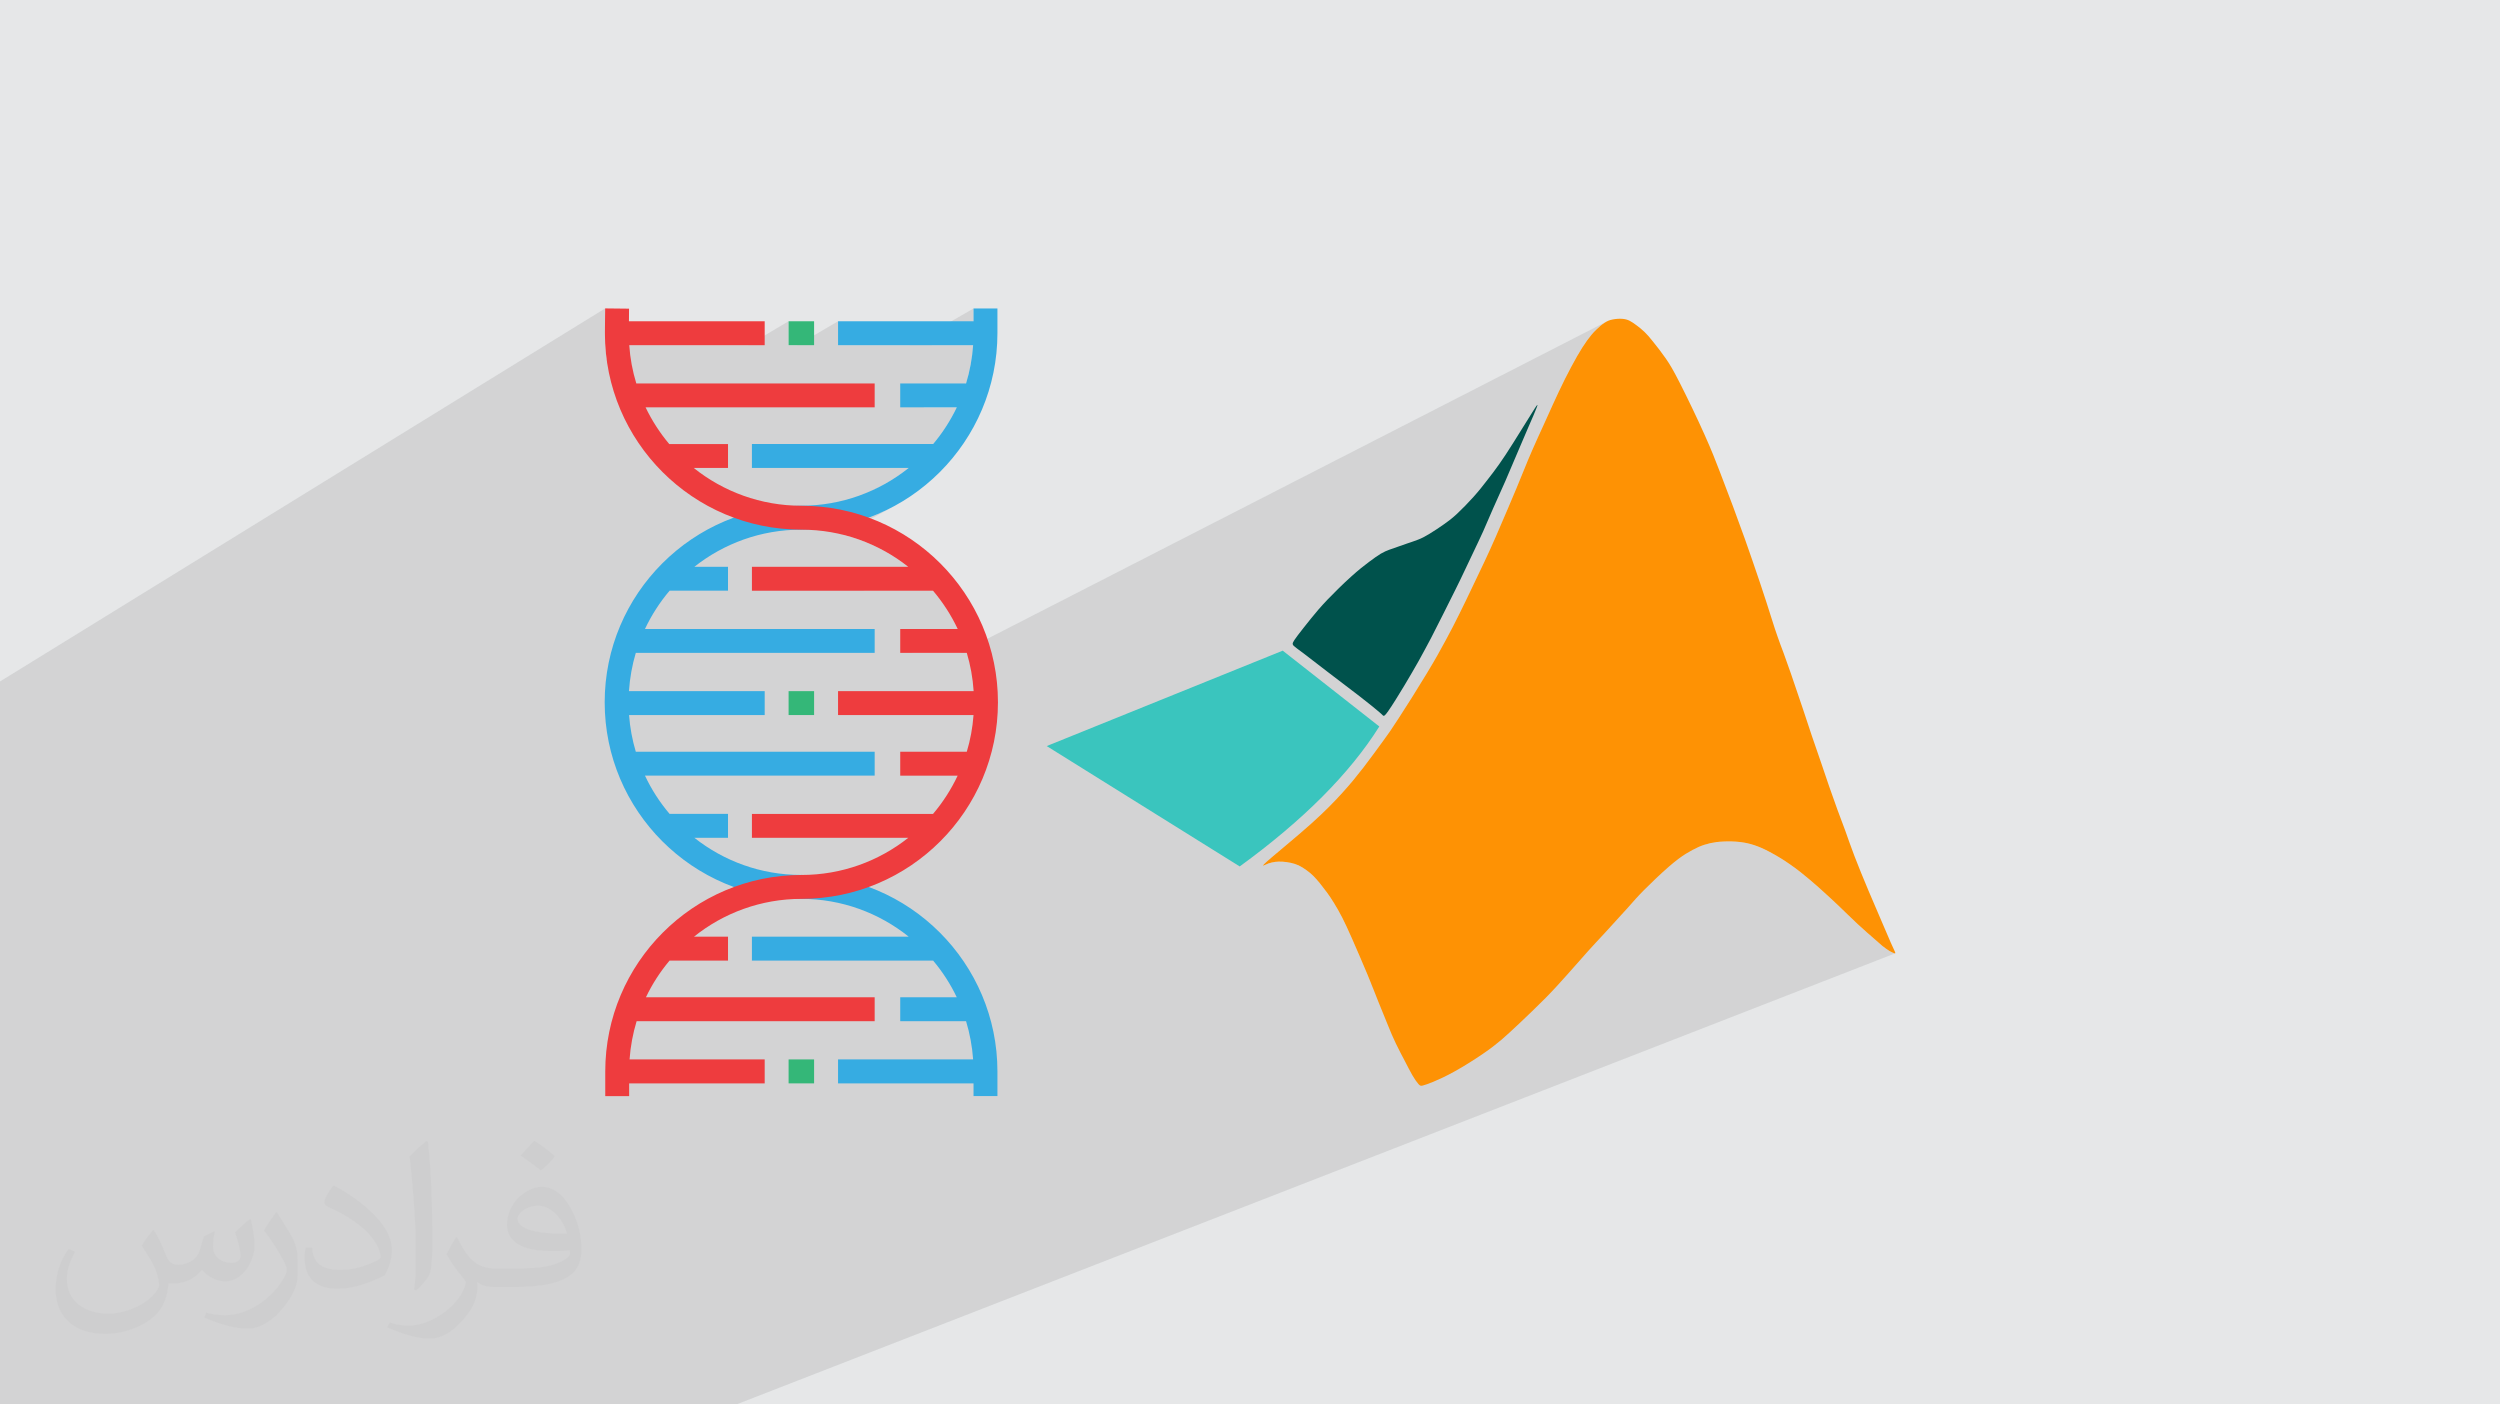 <?xml version="1.0" encoding="UTF-8"?>
<!DOCTYPE svg PUBLIC "-//W3C//DTD SVG 1.1//EN" "http://www.w3.org/Graphics/SVG/1.1/DTD/svg11.dtd">
<!-- Creator: CorelDRAW 2020 (64-Bit) -->
<svg xmlns="http://www.w3.org/2000/svg" xml:space="preserve" width="94.192mm" height="52.917mm" version="1.1" style="shape-rendering:geometricPrecision; text-rendering:geometricPrecision; image-rendering:optimizeQuality; fill-rule:evenodd; clip-rule:evenodd"
viewBox="0 0 9404.92 5283.66"
 xmlns:xlink="http://www.w3.org/1999/xlink"
 xmlns:xodm="http://www.corel.com/coreldraw/odm/2003">
 <defs>
  <style type="text/css">
   <![CDATA[
    .fil4 {fill:#00524C}
    .fil3 {fill:#3AC5BE}
    .fil0 {fill:#E6E7E8}
    .fil5 {fill:#FE9204}
    .fil6 {fill:#34B778;fill-rule:nonzero}
    .fil7 {fill:#36ACE2;fill-rule:nonzero}
    .fil8 {fill:#EE3C3E;fill-rule:nonzero}
    .fil2 {fill:#373435;fill-opacity:0.031}
    .fil1 {fill:#2B2A29;fill-opacity:0.102}
   ]]>
  </style>
 </defs>
 <g id="Layer_x0020_1">
  <polygon class="fil0" points="-0,0 9404.92,0 9404.92,5283.66 -0,5283.66 "/>
  <polygon class="fil1" points="-0,3042.5 -0,2997.4 -0,2970.61 -0,2966.14 -0,2733.84 -0,2645.03 -0,2563.68 2276.55,1160.16 2275.58,1253.18 2276.55,1291.18 2279.41,1328.68 2282.14,1350.13 2367.25,1298.52 2814.87,1298.52 2966.66,1208.6 2966.66,1298.52 2999.49,1298.52 3152.71,1208.6 3152.71,1298.52 3422.25,1298.52 3662.4,1160.54 3662.4,1208.6 3505.24,1298.52 3660.84,1298.52 3660.31,1305.38 3752.31,1253.17 3752.32,1253.17 3660.31,1305.39 3660.12,1307.81 3659.28,1317.07 3658.3,1326.28 3657.21,1335.46 3655.99,1344.61 3654.64,1353.72 3653.16,1362.79 3651.56,1371.82 3649.83,1380.81 3647.99,1389.77 3646.01,1398.67 3643.91,1407.53 3641.7,1416.35 3639.35,1425.12 3636.88,1433.84 3634.29,1442.52 3474.16,1532.43 3599.41,1532.43 3594.87,1541.73 3590.18,1550.94 3585.35,1560.07 3580.39,1569.11 3575.28,1578.07 3570.04,1586.94 3564.65,1595.71 3559.14,1604.4 3553.5,1613 3547.73,1621.5 3541.83,1629.89 3535.8,1638.2 3529.65,1646.41 3523.37,1654.51 3516.98,1662.51 3510.46,1670.41 3348.04,1760.33 3418.4,1760.33 3407.91,1768.57 3397.24,1776.59 3386.4,1784.4 3375.41,1791.99 3364.25,1799.36 3352.92,1806.5 3341.45,1813.4 3329.83,1820.08 3017.15,1992.42 3051.71,1991.54 3089.17,1988.69 3126.1,1983.98 3162.44,1977.47 3198.15,1969.2 3233.18,1959.22 3267.47,1947.58 3301,1934.33 3333.71,1919.5 3365.55,1903.16 3168.29,2010.88 3179.46,2013.69 3192.55,2017.28 3205.52,2021.12 3218.39,2025.23 3231.13,2029.61 3243.75,2034.24 3256.26,2039.12 3268.63,2044.26 3280.88,2049.63 3292.99,2055.25 3304.98,2061.11 3316.82,2067.21 3328.52,2073.54 3340.07,2080.11 3351.49,2086.9 3362.75,2093.92 3373.85,2101.15 3384.8,2108.61 3395.58,2116.28 3406.21,2124.16 3416.67,2132.25 3248.05,2222.18 3509.89,2222.18 3516.73,2230.37 3523.44,2238.69 3530.02,2247.12 3536.46,2255.66 3542.78,2264.3 3548.95,2273.07 3554.98,2281.93 3560.88,2290.9 3566.63,2299.97 3572.23,2309.14 3577.69,2318.41 3583.01,2327.78 3588.17,2337.23 3593.17,2346.79 3598.02,2356.43 3602.72,2366.16 3428.75,2456.08 3610.89,2456.08 6047.04,1208.11 6043.44,1209.96 6039.81,1212.05 6036.1,1214.39 6032.3,1216.91 6028.4,1219.71 6024.43,1222.77 6020.41,1226.06 6016.32,1229.59 6012.21,1233.31 6008.06,1237.23 6003.91,1241.3 5999.77,1245.44 5995.63,1249.79 5991.51,1254.32 5987.38,1259.08 5983.24,1264.08 5979.08,1269.32 5974.88,1274.83 5970.65,1280.62 5966.28,1286.71 5961.85,1293.13 5957.36,1299.9 5952.77,1307.05 5948.05,1314.61 5943.18,1322.6 5938.14,1331.06 5932.91,1340.01 5927.56,1349.55 5922.01,1359.54 5916.33,1369.92 5910.53,1380.65 5904.67,1391.67 5898.76,1402.96 5892.86,1414.43 5886.99,1426.05 5881.19,1437.76 5875.46,1449.51 5869.82,1461.24 5864.29,1472.93 5858.84,1484.53 5853.51,1496.01 5848.29,1507.32 5843.17,1518.42 5838.29,1529.18 5833.53,1539.73 5828.84,1550.12 5824.2,1560.42 5819.58,1570.68 5814.93,1580.96 5810.22,1591.32 5805.43,1601.81 5800.52,1612.6 5795.53,1623.52 5790.48,1634.56 5785.43,1645.63 5780.41,1656.7 5775.44,1667.73 5770.57,1678.66 5765.84,1689.43 5761.18,1700.04 5756.67,1710.44 5752.34,1720.66 5748.16,1730.64 5744.12,1740.4 5740.23,1749.89 5736.48,1759.13 5732.85,1768.08 5729.35,1776.77 5725.93,1785.24 5722.57,1793.56 5719.23,1801.8 5715.88,1810.01 5712.47,1818.27 5709,1826.61 5705.4,1835.12 5701.78,1843.85 5698.01,1852.85 5694.09,1862.16 5690,1871.84 5685.72,1881.92 5681.25,1892.46 5676.55,1903.5 5671.62,1915.09 5666.45,1927.25 5661.06,1939.91 5655.5,1952.92 5649.82,1966.16 5644.09,1979.5 5638.33,1992.81 5632.63,2005.95 5627.02,2018.81 5621.54,2031.29 5616.15,2043.44 5610.83,2055.32 5605.54,2067 5600.28,2078.55 5594.99,2090.03 5589.67,2101.5 5584.27,2113.03 5578.78,2124.67 5573.23,2136.45 5567.59,2148.34 5561.87,2160.37 5556.06,2172.54 5550.16,2184.84 5544.17,2197.29 5538.09,2209.88 5532.01,2222.62 5525.89,2235.45 5519.72,2248.31 5513.54,2261.15 5507.36,2273.92 5501.2,2286.56 5495.07,2299.02 5489,2311.23 5483,2323.28 5477.05,2335.15 5471.08,2346.93 5465.05,2358.7 5458.9,2370.56 5452.56,2382.59 5445.99,2394.89 5439.13,2407.56 5435.62,2414.1 5432.02,2420.78 5428.31,2427.6 5424.5,2434.58 5420.55,2441.74 5416.47,2449.1 5412.25,2456.66 5407.85,2464.43 5403.28,2472.45 5398.53,2480.71 5393.58,2489.24 5388.42,2498.04 5383.05,2507.14 5377.44,2516.55 5371.59,2526.29 5365.49,2536.35 5359.18,2546.8 5352.65,2557.55 5345.95,2568.51 5339.1,2579.62 5332.16,2590.85 5325.16,2602.1 5318.14,2613.33 5311.15,2624.47 5304.23,2635.45 5297.41,2646.22 5290.73,2656.72 5284.25,2666.88 5277.99,2676.64 5272,2685.92 5266.31,2694.7 5260.98,2702.88 5251.52,2717.5 5243.34,2729.99 5236.12,2740.81 5229.57,2750.46 5223.36,2759.38 5217.18,2768.06 5210.74,2776.96 5203.71,2786.55 5195.89,2797.3 5187.37,2808.98 5178.27,2821.42 5168.74,2834.38 5158.92,2847.67 5148.93,2861.07 5138.92,2874.37 5129.02,2887.36 5119.26,2899.89 5109.66,2912.01 5100.15,2923.84 5090.59,2935.5 5080.87,2947.09 5070.86,2958.73 5060.48,2970.54 5049.59,2982.63 5043.96,2988.83 5038.17,2995.13 5032.21,3001.55 5026.05,3008.08 5019.69,3014.75 5013.13,3021.55 5006.33,3028.48 4999.3,3035.55 4992.03,3042.78 4984.49,3050.16 4976.69,3057.7 4968.6,3065.4 4960.22,3073.28 4951.53,3081.33 4942.53,3089.55 4933.19,3097.97 4923.53,3106.57 4913.59,3115.31 4903.44,3124.15 4893.15,3133.03 4882.79,3141.9 4872.42,3150.73 4862.13,3159.46 4851.97,3168.04 4842.01,3176.42 4832.32,3184.55 4822.99,3192.39 4814.05,3199.89 4805.6,3206.98 4797.7,3213.64 4790.41,3219.81 4783.81,3225.44 4772.78,3234.89 4764.43,3242.25 4758.44,3247.76 4754.48,3251.67 4752.25,3254.23 4751.41,3255.69 4751.66,3256.3 4752.67,3256.32 4752.68,3256.34 4754.17,3255.89 4756.03,3255.17 4757.65,3254.48 4763.34,3251.94 4766.18,3250.67 4769.16,3249.39 4772.21,3248.16 4775.2,3247.13 4778.24,3246.22 4781.3,3245.4 4784.41,3244.67 4787.54,3244.01 4790.69,3243.42 4793.85,3242.87 4797.02,3242.36 4800.19,3242 4803.38,3241.71 4806.61,3241.5 4809.92,3241.37 4813.3,3241.31 4816.8,3241.32 4820.42,3241.41 4824.2,3241.57 4828.03,3241.83 4831.97,3242.2 4836.01,3242.67 4840.1,3243.22 4844.22,3243.85 4848.33,3244.54 4852.39,3245.28 4856.4,3246.06 4860.3,3246.97 4864.1,3247.95 4867.82,3249.01 4871.47,3250.15 4875.1,3251.39 4878.7,3252.74 4882.32,3254.21 4885.96,3255.82 4889.63,3257.67 4893.28,3259.63 4896.92,3261.69 4900.54,3263.87 4904.14,3266.15 4907.71,3268.51 4911.23,3270.97 4914.73,3273.5 4918.15,3275.99 4921.51,3278.52 4924.79,3281.08 4928.02,3283.7 4931.17,3286.37 4934.28,3289.12 4937.33,3291.96 4940.32,3294.87 4943.37,3297.97 4946.38,3301.12 4949.39,3304.37 4952.4,3307.7 4955.44,3311.16 4958.51,3314.73 4961.66,3318.45 4964.87,3322.32 4968.09,3326.34 4971.37,3330.51 4974.72,3334.76 4978.1,3339.11 4981.49,3343.52 4984.87,3347.97 4988.23,3352.43 4991.52,3356.9 4994.86,3361.46 4998.14,3366.05 5001.4,3370.74 5004.66,3375.54 5007.94,3380.49 5011.27,3385.65 5014.68,3391.06 5018.18,3396.75 5021.91,3402.84 5025.72,3409.23 5029.62,3415.87 5033.56,3422.75 5037.52,3429.82 5041.5,3437.06 5045.43,3444.43 5049.33,3451.9 5053.18,3459.58 5057.06,3467.5 5061.07,3475.84 5065.29,3484.79 5069.8,3494.56 5074.71,3505.31 5080.08,3517.25 5086.01,3530.55 5089.16,3537.76 5092.45,3545.32 5095.88,3553.18 5099.41,3561.3 5103.04,3569.64 5106.74,3578.15 5110.49,3586.82 5114.28,3595.58 5118.08,3604.39 5121.88,3613.23 5125.66,3622.05 5129.39,3630.79 5133.07,3639.44 5136.66,3647.95 5140.16,3656.26 5143.54,3664.36 5150,3679.88 5155.97,3694.44 5159.1,3702.17 6390.55,3186.13 6396.23,3183.76 6401.82,3181.6 6407.33,3179.63 6412.78,3177.82 6418.21,3176.15 6423.66,3174.62 6429.11,3173.21 6434.62,3171.88 6440.09,3170.74 6445.66,3169.7 6451.37,3168.77 6457.25,3167.95 6463.35,3167.24 6469.74,3166.65 6476.42,3166.17 6483.44,3165.81 6490.84,3165.49 6498.53,3165.32 6506.42,3165.3 6514.43,3165.45 6522.48,3165.75 6530.47,3166.22 6538.34,3166.85 6546,3167.65 6553.38,3168.62 6560.49,3169.73 6567.38,3170.99 6574.08,3172.41 6580.61,3173.96 6587.01,3175.67 6593.32,3177.52 6599.57,3179.53 6605.9,3181.68 6612.29,3184.03 6618.8,3186.6 6625.5,3189.42 6632.48,3192.55 6639.81,3196.01 6647.56,3199.84 6655.79,3204.08 6664.57,3208.76 6673.83,3213.88 6683.47,3219.4 6693.4,3225.29 6703.53,3231.52 6713.77,3238.04 6724.01,3244.83 6734.17,3251.85 6744.29,3258.97 6754.2,3266.22 6763.9,3273.52 6773.33,3280.85 6782.44,3288.1 6791.21,3295.24 6799.59,3302.18 6807.53,3308.86 6815.02,3315.15 6822.09,3321.2 6828.81,3327.04 6835.28,3332.74 6841.56,3338.34 6847.73,3343.89 6853.87,3349.44 6860.06,3355.04 6866.34,3360.72 6872.75,3366.54 6879.32,3372.53 6886.09,3378.75 6893.13,3385.26 6900.48,3392.11 6908.18,3399.35 6916.28,3407.03 6924.78,3415.18 6933.59,3423.71 6942.66,3432.51 6951.88,3441.47 6961.18,3450.49 6970.51,3459.43 6979.75,3468.21 6988.86,3476.71 6997.65,3484.83 7006.16,3492.57 7014.36,3499.9 7022.18,3506.82 7029.58,3513.31 7036.52,3519.35 7042.93,3524.92 7048.77,3530.02 7053.94,3534.63 7058.62,3538.8 7062.89,3542.61 7066.82,3546.08 7070.49,3549.31 7073.97,3552.32 7077.35,3555.2 7080.7,3557.99 7084.11,3560.74 7087.58,3563.42 7091.07,3566.01 7094.56,3568.52 7097.99,3570.9 7101.34,3573.17 7104.56,3575.29 7107.62,3577.25 7110.6,3578.94 7113.39,3580.44 7116,3581.75 7118.4,3582.9 7120.6,3583.88 7122.57,3584.71 7124.31,3585.4 7125.82,3585.96 7127.19,3586.38 7128.32,3586.63 7129.19,3586.64 2769.7,5283.66 2765.51,5283.66 2732.4,5283.66 2670.25,5283.66 2586.23,5283.66 2428.29,5283.66 2341.82,5283.66 2338.29,5283.66 2312.16,5283.66 2229.13,5283.66 2219.37,5283.66 2173.53,5283.66 2082.87,5283.66 1918.17,5283.66 1748.56,5283.66 1541.07,5283.66 1297.93,5283.66 1036.99,5283.66 993.09,5283.66 958.99,5283.66 862.77,5283.66 815.64,5283.66 688.6,5283.66 683.14,5283.66 667.05,5283.66 423.12,5283.66 383.68,5283.66 345.4,5283.66 262.64,5283.66 249.26,5283.66 185.5,5283.66 185.11,5283.66 175.57,5283.66 94.83,5283.66 90.41,5283.66 8.62,5283.66 -0,5283.66 -0,5220.12 -0,5208.22 -0,5171.95 -0,5166.29 -0,5110.32 -0,5090.43 -0,4973.01 -0,4953.3 -0,4939.18 -0,4916.73 -0,4898.82 -0,4876.23 -0,4831.42 -0,4830.61 -0,4825.79 -0,4815.51 -0,4800.98 -0,4770.47 -0,4763.84 -0,4725.06 -0,4684.43 -0,4682.32 -0,4622.28 -0,4594.33 -0,4558.18 -0,4554.56 -0,4519.75 -0,4519.57 -0,4519.37 -0,4481.27 -0,4465.08 -0,4445.77 -0,4316.83 -0,4305.17 -0,4266.15 -0,4229.53 -0,4228.42 -0,4224.22 -0,4210.33 -0,4184.54 -0,4179.23 -0,4168.7 -0,4147.85 -0,4135.55 -0,4069.78 -0,3954.37 -0,3952.33 -0,3867.15 -0,3763.09 -0,3759.54 -0,3740.99 -0,3721 -0,3686.19 -0,3655.44 -0,3654.48 -0,3653.93 -0,3646.37 -0,3616.47 -0,3614.03 -0,3574.91 -0,3541.02 -0,3486.12 -0,3483.16 -0,3442.28 -0,3397 -0,3382.65 -0,3377.26 -0,3368.1 -0,3367.51 -0,3324.19 -0,3304.23 -0,3291.19 -0,3264.81 -0,3260.44 -0,3134.51 -0,3090.16 -0,3058.87 "/>
  <path class="fil2" d="M578.49 4627.69c17.95,27.21 29.6,53.36 40.96,82.43 8.45,16.91 12.93,48.09 52.57,48.09 11.61,0 28.28,-3.42 43.06,-11.61 16.63,-8.73 29.32,-21.94 35.94,-42l15.85 -53.36 38.57 -19.02 2.64 2.64c-5.27,20.09 -6.59,39.36 -6.59,54.43 0,44.63 38.57,61.56 69.22,61.56 17.95,0 34.09,-8.73 34.09,-25.11 0,-21.13 -8.98,-57.06 -20.62,-89.29 17.95,-17.95 35.94,-35.94 56.53,-50.47l3.17 1.6c8.98,38.04 14,75.56 14,100.66 0,24.57 -10.83,51.79 -19.81,69.49 -18.49,34.87 -51.25,62.62 -90.87,62.62 -30.1,0 -63.65,-15.07 -86.66,-43.06l-1.32 0c-21.66,26.96 -55.22,51.25 -108.86,51.25l-16.63 0c-2.64,35.41 -10.29,60.49 -21.94,82.95 -31.95,62.34 -126.81,106.47 -216.1,106.47 -124.17,0 -186.51,-71.59 -186.51,-166.96 0,-58.91 19.27,-113.6 48.88,-152.42l24.29 10.04c-18.49,35.41 -30.91,68.68 -30.91,101.45 0,89.29 72.66,131.83 156.4,131.83 77.68,0 173.83,-49.41 191.28,-106.72 -6.59,-62.62 -30.1,-91.93 -66.04,-148.99 10.83,-19.02 24.83,-38.04 42.28,-58.38l3.17 0 0 0 0 0 -0.02 -0.09zm1432.13 -336.04c26.15,16.39 51.79,35.66 76.87,57.85 -14,19.81 -31.45,37.79 -53.11,53.64 -25.11,-20.34 -50.19,-37.79 -75.84,-56.27 17.42,-19.55 34.62,-38.29 52.04,-55.22l0 0 0 0 0 0 0 0 0 0 0.03 0zm13.47 244.11c-42.28,0 -76.87,27.75 -76.87,48.34 0,44.13 84.53,57.85 185.72,57.31 -12.68,-51.79 -57.06,-105.68 -108.86,-105.68l0.01 0.03zm-94.86 236.19c54.96,0 103.04,-1.6 139.74,-10.83 40.96,-10.29 75.56,-30.91 75.56,-45.17 0,-3.7 0,-8.19 -1.32,-11.89 -22.98,2.11 -49.41,2.11 -72.38,2.11 -74.49,0 -131.55,-16.91 -154.02,-58.66 -5.55,-11.61 -9.51,-24.57 -9.51,-39.36 0,-40.43 17.42,-79.79 48.09,-107 25.61,-22.45 53.89,-36.44 82.67,-36.44 52.04,0 93.51,41.75 122.57,107.54 15.85,35.94 26.68,77.4 26.68,129.72 0,34.87 -9.51,64.19 -31.17,85.85 -40.43,39.11 -114.92,53.89 -229.04,53.89l-51.79 0 0 0 -13.47 0c-28.28,0 -48.62,-5.02 -64.72,-17.42l-2.64 0c0.79,6.59 1.32,12.93 1.32,19.02 0,25.61 -8.45,58.38 -25.61,84.53 -50.72,75.3 -105.68,108.04 -153.24,108.04 -48.09,0 -107,-18.49 -160.11,-42.54l9.51 -18.49c17.17,7.13 40.96,11.89 73.7,11.89 85.85,0 198.66,-82.43 212.66,-163 -3.17,-6.59 -8.98,-15.32 -17.17,-24.57 -25.11,-29.85 -40.96,-54.68 -55.75,-80.83 12.68,-25.11 24.29,-45.17 35.13,-63.4l4.49 -0.53c36.72,74.77 69.99,117.55 144.23,117.55l11.61 0 0 0 53.89 0 0 0 0 0 0 0 0 0 0 0 0.09 0.01zm-371.98 79c6.34,-34.34 6.87,-72.91 6.87,-108.86l0 -53.36c0,-99.6 -12.68,-244.36 -22.98,-338.68 17.95,-19.27 43.06,-42 62.87,-57.31l5.81 1.6c13.47,118.62 16.63,256 16.63,383.06 0,33.3 -1.32,65.79 -4.49,89.55 -1.85,30.1 -19.27,52.83 -56.53,87.7l-8.19 -3.7zm-382.8 -157.19c1.85,46.77 24.83,83.49 105.15,83.49 49.93,0 92.19,-12.93 138.96,-35.13 8.45,-3.7 12.93,-8.73 12.93,-12.93 0,-29.32 -22.45,-68.15 -60.23,-103.55 -36.72,-33.3 -85.34,-62.62 -130.76,-82.18 -15.6,-6.59 -20.62,-13.47 -20.62,-20.09 0,-13.47 17.95,-41.75 32.77,-62.09l5.02 -0.53c52.04,27.21 110.17,67.64 153.24,112.53 39.11,41.47 63.4,83.49 63.4,129.19 0,33.81 -10.29,65.51 -26.96,95.11 -57.06,28.79 -117.83,50.72 -178.06,50.72 -73.17,0 -123.1,-34.34 -123.1,-114.92 0,-8.73 0,-22.19 3.17,-39.64l25.11 0 0 0 0 0 0 0 0 0 0 0 -0.02 0zm-132.37 -132.9l45.45 73.45c16.63,27.21 32.23,56.81 32.23,103.55l0 59.7c0,48.34 -30.91,100.13 -80.83,151.38 -39.11,34.62 -73.7,49.41 -105.68,49.41 -47.55,0 -101.98,-14.79 -164.85,-41.75l7.13 -18.49c19.81,5.27 42.79,9.77 71.06,9.77 90.36,-0.53 182.8,-66.57 225.08,-147.15 5.02,-9.26 6.87,-17.95 6.87,-24.04 0,-9.26 -5.02,-19.55 -8.98,-28.79 -22.98,-43.31 -48.62,-82.95 -76.87,-119.68 14.79,-23.25 29.6,-45.7 45.7,-67.9l3.7 0.53 0 0 0 0 0 0 0 0 0 0 -0.02 0.01z"/>
  <g id="_3029187331232">
   <g>
    <path class="fil3" d="M4825.51 2447.69l363.42 285.3c-111.1,176.83 -286.09,352.6 -525.19,526.51l-726.04 -452.88 887.83 -358.93 -0.01 0z"/>
    <path class="fil4" d="M5222.71 2674.67c14.26,-20.06 39.85,-61.5 60.97,-96.6 20.85,-34.83 37.21,-63.07 53.31,-91.58 15.84,-28.51 31.14,-57.26 46.18,-85.51 14.79,-28.51 29.04,-56.73 44.86,-88.41 15.85,-31.41 33.26,-66.25 46.71,-93.43 13.47,-27.19 23.22,-46.99 33.78,-69.67 10.82,-22.44 22.71,-47.77 34.84,-73.37 11.87,-25.34 24.28,-50.67 36.16,-77.06 11.87,-26.66 23.49,-54.37 37.47,-86.3 13.99,-31.67 30.61,-67.83 45.92,-102.66 15.31,-35.1 29.57,-69.14 43.54,-102.14 14,-32.99 27.72,-65.19 41.97,-98.18 14.26,-32.72 29.04,-66.24 33.78,-79.7 4.75,-13.46 -0.26,-7.12 -17.67,20.86 -17.42,27.72 -47.52,76.53 -70.47,112.96 -22.97,36.68 -38.8,60.43 -53.84,81.82 -14.79,21.11 -29.04,39.59 -44.61,59.64 -15.31,20.06 -32.45,41.7 -52.78,64.4 -20.32,22.7 -43.81,46.45 -62.02,63.59 -18.48,16.89 -31.67,27.19 -48.84,39.06 -17.15,12.15 -38.27,26.13 -54.89,36.16 -16.88,10.3 -29.3,16.63 -42.49,21.65 -12.93,5.28 -26.4,9.24 -39.85,13.99 -13.72,4.48 -27.19,9.5 -38.53,13.47 -11.34,4.22 -20.58,7.12 -30.08,10.55 -9.5,3.43 -19.26,7.65 -31.66,14.78 -12.15,7.39 -26.66,17.68 -44.61,31.14 -17.94,13.46 -39.32,30.08 -67.29,55.42 -28.25,25.34 -62.56,59.12 -88.94,86.56 -26.4,27.72 -44.34,49.1 -62.81,72.05 -18.47,22.71 -37.21,46.98 -48.83,62.03 -11.35,15.31 -15.58,21.64 -17.68,26.39 -2.11,4.76 -2.38,8.19 3.17,13.73 5.55,5.28 16.89,12.93 37.21,28.24 20.33,15.32 49.88,38.53 88.16,67.83 38.26,29.3 85.24,64.66 121.41,92.63 36.15,27.98 61.23,48.57 74.16,59.65 12.94,11.08 14,12.93 14.52,13.46 0.53,0.53 0.53,0 1.85,0.53 1.32,0.53 3.95,2.11 17.94,-17.94l0 -0.01z"/>
    <path class="fil5" d="M4752.68 3256.34c3.43,-0.79 11.34,-5.01 19.52,-8.18 7.92,-2.91 16.36,-4.48 24.81,-5.8 8.45,-1.06 16.88,-1.32 27.18,-0.79 10.03,0.53 21.65,2.38 32.2,4.48 10.55,2.38 19.8,5.28 29.57,9.77 9.77,4.75 19.52,10.81 28.77,17.68 9.24,6.6 17.67,13.46 25.59,21.37 8.18,8.18 15.85,16.89 24.55,27.45 8.45,10.55 17.94,22.7 26.65,34.58 8.98,12.14 17.16,24.27 26.66,39.85 9.77,15.84 20.86,35.11 31.14,55.16 10.29,20.33 20.05,41.17 36.68,78.65 16.36,37.47 39.85,91.31 57.53,133.81 17.95,42.76 29.82,73.9 42.23,105.04 12.41,31.14 24.81,61.76 35.63,87.62 10.55,26.13 19.53,47.77 30.35,69.67 10.55,22.17 22.7,44.86 33.26,64.92 10.55,20.33 19.26,37.74 27.97,52.79 8.72,15.04 17.42,27.44 23.22,33.78 5.8,6.6 8.71,7.39 16.36,5.54 7.66,-1.85 20.33,-6.33 39.85,-14.26 19.53,-8.18 46.19,-20.05 79.7,-38.8 34.05,-18.73 74.96,-44.6 105.84,-65.71 30.61,-20.86 51.2,-37.21 70.99,-53.85 19.52,-16.88 38.27,-34.3 67.29,-61.49 28.77,-27.19 67.57,-64.4 99.24,-96.32 31.41,-31.93 55.42,-58.86 82.35,-88.95 26.66,-30.34 56.21,-63.86 77.85,-87.89 21.64,-24.01 35.37,-38.53 60.7,-65.71 25.34,-27.45 62.29,-67.83 86.84,-95.29 24.27,-27.45 36.41,-41.7 61.76,-67.3 25.07,-25.33 63.6,-62.02 92.1,-86.83 28.51,-24.8 46.99,-38 64.4,-49.09 17.67,-10.81 34.05,-19.52 49.09,-26.13 15.32,-6.6 29.3,-10.81 44.07,-14.25 14.52,-3.17 29.57,-5.28 48.83,-6.07 19.27,-1.06 42.5,-0.53 62.56,1.85 20.05,2.38 36.95,6.33 53.57,11.87 16.89,5.54 33.52,12.67 56.22,24.55 22.7,11.87 51.46,28.77 78.38,47.77 27.18,18.74 52.78,39.59 73.36,57.01 20.59,17.15 35.9,31.13 52.53,46.18 16.62,15.04 34.05,30.87 56.21,51.99 22.18,21.11 48.56,47.51 72.58,69.67 23.75,22.17 45.13,40.38 59.91,53.31 14.52,12.93 22.97,20.59 31.93,27.98 8.97,7.39 19.01,14.25 26.92,19.26 8.18,4.75 14.51,7.39 18.2,8.71 3.95,1.32 5.55,1.32 3.17,-4.75 -2.38,-6.07 -8.45,-17.94 -16.1,-35.37 -7.65,-17.41 -17.15,-40.12 -31.41,-73.1 -13.99,-32.99 -32.73,-76.27 -51.99,-121.41 -19,-45.14 -38.27,-92.11 -53.04,-130.65 -14.79,-38.53 -24.81,-68.35 -34.58,-95.54 -9.77,-27.19 -19.27,-51.46 -29.57,-79.18 -10.29,-27.98 -21.11,-59.11 -31.14,-87.62 -10.02,-28.77 -18.47,-55.17 -29.56,-87.09 -11.09,-31.93 -24.28,-69.67 -35.37,-102.66 -11.09,-32.99 -20.06,-61.23 -34.05,-102.65 -13.72,-41.44 -32.46,-96.33 -45.39,-133.55 -12.94,-37.21 -20.06,-56.73 -27.45,-77.06 -7.65,-20.05 -15.57,-41.17 -22.18,-60.43 -6.86,-19.01 -12.4,-36.42 -22.7,-68.89 -10.29,-32.2 -25.07,-79.7 -43.54,-134.07 -18.21,-54.38 -39.59,-115.86 -56.74,-164.42 -17.41,-48.56 -30.34,-83.92 -45.39,-124.3 -15.04,-40.38 -32.19,-85.51 -48.56,-127.74 -16.1,-42.24 -31.41,-81.56 -58.32,-141.47 -26.66,-59.91 -65.45,-140.14 -91.32,-191.08 -25.86,-50.93 -38.8,-72.58 -54.1,-94.48 -15.31,-22.18 -32.99,-44.86 -46.71,-61.77 -13.46,-17.15 -23.22,-28.5 -33.26,-38 -10.02,-9.77 -20.32,-17.67 -29.82,-24.8 -9.24,-6.86 -17.67,-12.93 -26.12,-17.16 -8.46,-4.22 -16.89,-6.6 -28.25,-7.39 -11.08,-0.79 -24.81,0.26 -36.16,2.64 -11.34,2.11 -20.05,5.8 -30.08,12.41 -10.02,6.33 -21.11,15.84 -32.19,26.91 -11.09,10.82 -21.91,23.49 -33.26,39.32 -11.62,15.85 -23.49,34.84 -37.74,59.39 -14,24.8 -30.35,54.89 -45.92,86.04 -15.58,31.14 -30.35,63.07 -43.81,92.37 -13.2,29.04 -24.81,55.17 -37.74,83.39 -12.94,28.51 -27.19,59.12 -39.59,87.62 -12.67,28.51 -23.49,55.17 -32.99,78.65 -9.5,23.49 -17.68,44.07 -27.45,67.04 -9.5,22.97 -20.32,48.3 -33.78,79.97 -13.46,31.67 -29.81,69.94 -44.6,103.72 -14.78,33.77 -28.24,63.33 -42.76,94.22 -14.51,30.88 -29.82,63.07 -46.18,96.85 -16.1,33.78 -32.99,69.15 -49.09,101.35 -16.11,32.46 -31.14,62.02 -49.87,96.32 -18.48,34.58 -40.38,74.17 -73.64,128.8 -32.99,54.9 -77.06,124.57 -104.51,166.53 -27.19,42.24 -37.47,56.74 -57.26,83.67 -19.8,27.18 -48.56,66.77 -74.69,100.81 -26.4,34.05 -49.61,62.56 -79.44,95.28 -29.57,32.73 -65.72,69.94 -116.39,115.34 -50.67,45.39 -116.12,98.97 -149.38,127.47 -33.25,28.25 -34.58,31.41 -31.13,30.88l0.01 0.02z"/>
   </g>
   <g>
    <polygon class="fil6" points="2966.66,2689.99 3062.59,2689.99 3062.59,2600.06 2966.66,2600.06 "/>
    <polygon class="fil6" points="2966.66,1298.52 3062.59,1298.52 3062.59,1208.6 2966.66,1208.6 "/>
    <polygon class="fil6" points="2966.66,4075.63 3062.59,4075.63 3062.59,3985.52 2966.66,3985.52 "/>
    <path class="fil7" d="M3752.32 1253.17l0 -92.63 -89.92 0 0 48.06 -509.69 0 0 89.92 508.13 0c-3.48,49.6 -12.4,97.86 -26.55,143.99l-247.68 0 0 89.91 212.8 0c-23.84,49.8 -53.88,96.12 -88.96,137.98l-681.78 0 0 89.92 589.73 0c-111.05,88.96 -251.74,142.24 -404.65,142.24 -407.36,0 -738.95,331.78 -738.95,739.53 0,407.75 331.39,739.34 738.75,739.34 153.1,0 293.8,53.29 404.84,142.24l-589.73 0 0 90.11 681.78 0c35.08,41.67 65.12,87.99 88.77,137.79l-212.6 0 0 90.11 247.68 0c13.95,45.93 23.07,94.19 26.55,143.8l-508.14 0 0 90.11 509.69 0 0 47.87 89.92 0 0 -92.63c0,-407.55 -331.39,-739.34 -738.75,-739.34 -151.36,0 -290.89,-52.32 -401.35,-139.73l126.55 0 0 -89.91 -219.77 0c-36.82,-43.41 -68.22,-91.87 -92.63,-143.99l864.13 0 0 -89.92 -898.63 0c-13.18,-44.18 -21.9,-90.3 -25.39,-137.98l510.27 0 0 -89.92 -510.66 0c3.3,-49.61 12.01,-97.87 25.78,-143.99l898.63 0 0 -89.91 -864.13 0c24.61,-52.13 55.81,-100.59 92.63,-143.99l219.77 0 0 -89.92 -126.55 0c110.45,-87.4 250.19,-139.73 401.54,-139.73 407.36,0 738.56,-331.59 738.56,-739.34l0.01 0z"/>
    <path class="fil8" d="M3754.25 2642.12c0,-407.75 -331.78,-739.53 -739.33,-739.53 -153.1,0 -293.99,-53.3 -405.23,-142.24l129.06 0 0 -89.92 -221.13 0c-35.08,-41.86 -65.11,-88.18 -88.95,-137.98l861.81 0 0 -89.92 -896.69 0c-14.15,-46.12 -23.25,-94.38 -26.55,-143.99l509.49 0 0 -89.91 -510.66 0 0.39 -47.48 -89.91 -0.97 -0.97 93.02c0,407.75 331.59,739.34 739.33,739.34 151.56,0 291.09,52.32 401.75,139.73l-587.98 0 0 89.92 681.2 0c36.81,43.4 68.22,91.86 92.83,143.98l-216.08 0 0 89.92 250.38 0c13.76,46.12 22.68,94.38 25.78,143.99l-510.08 0 0 89.91 509.69 0c-3.48,47.68 -12.01,93.81 -25.38,137.99l-250.38 0 0 89.91 216.07 0c-24.6,52.13 -55.81,100.59 -92.63,143.99l-681.39 0 0 89.92 588.18 0c-110.46,87.4 -249.8,139.73 -401.35,139.73 -407.17,0 -738.56,331.78 -738.56,739.34l0 92.63 89.91 0 0 -47.87 509.88 0 0 -90.11 -508.33 0c3.49,-49.61 12.6,-97.87 26.55,-143.8l895.53 0 0 -90.11 -860.46 0c23.64,-49.8 53.69,-96.12 88.77,-137.79l219.96 0 0 -90.11 -127.91 0c111.04,-88.96 251.74,-142.24 404.65,-142.24 407.36,0 738.75,-331.6 738.75,-739.34l-0.02 0z"/>
   </g>
  </g>
 </g>
</svg>
